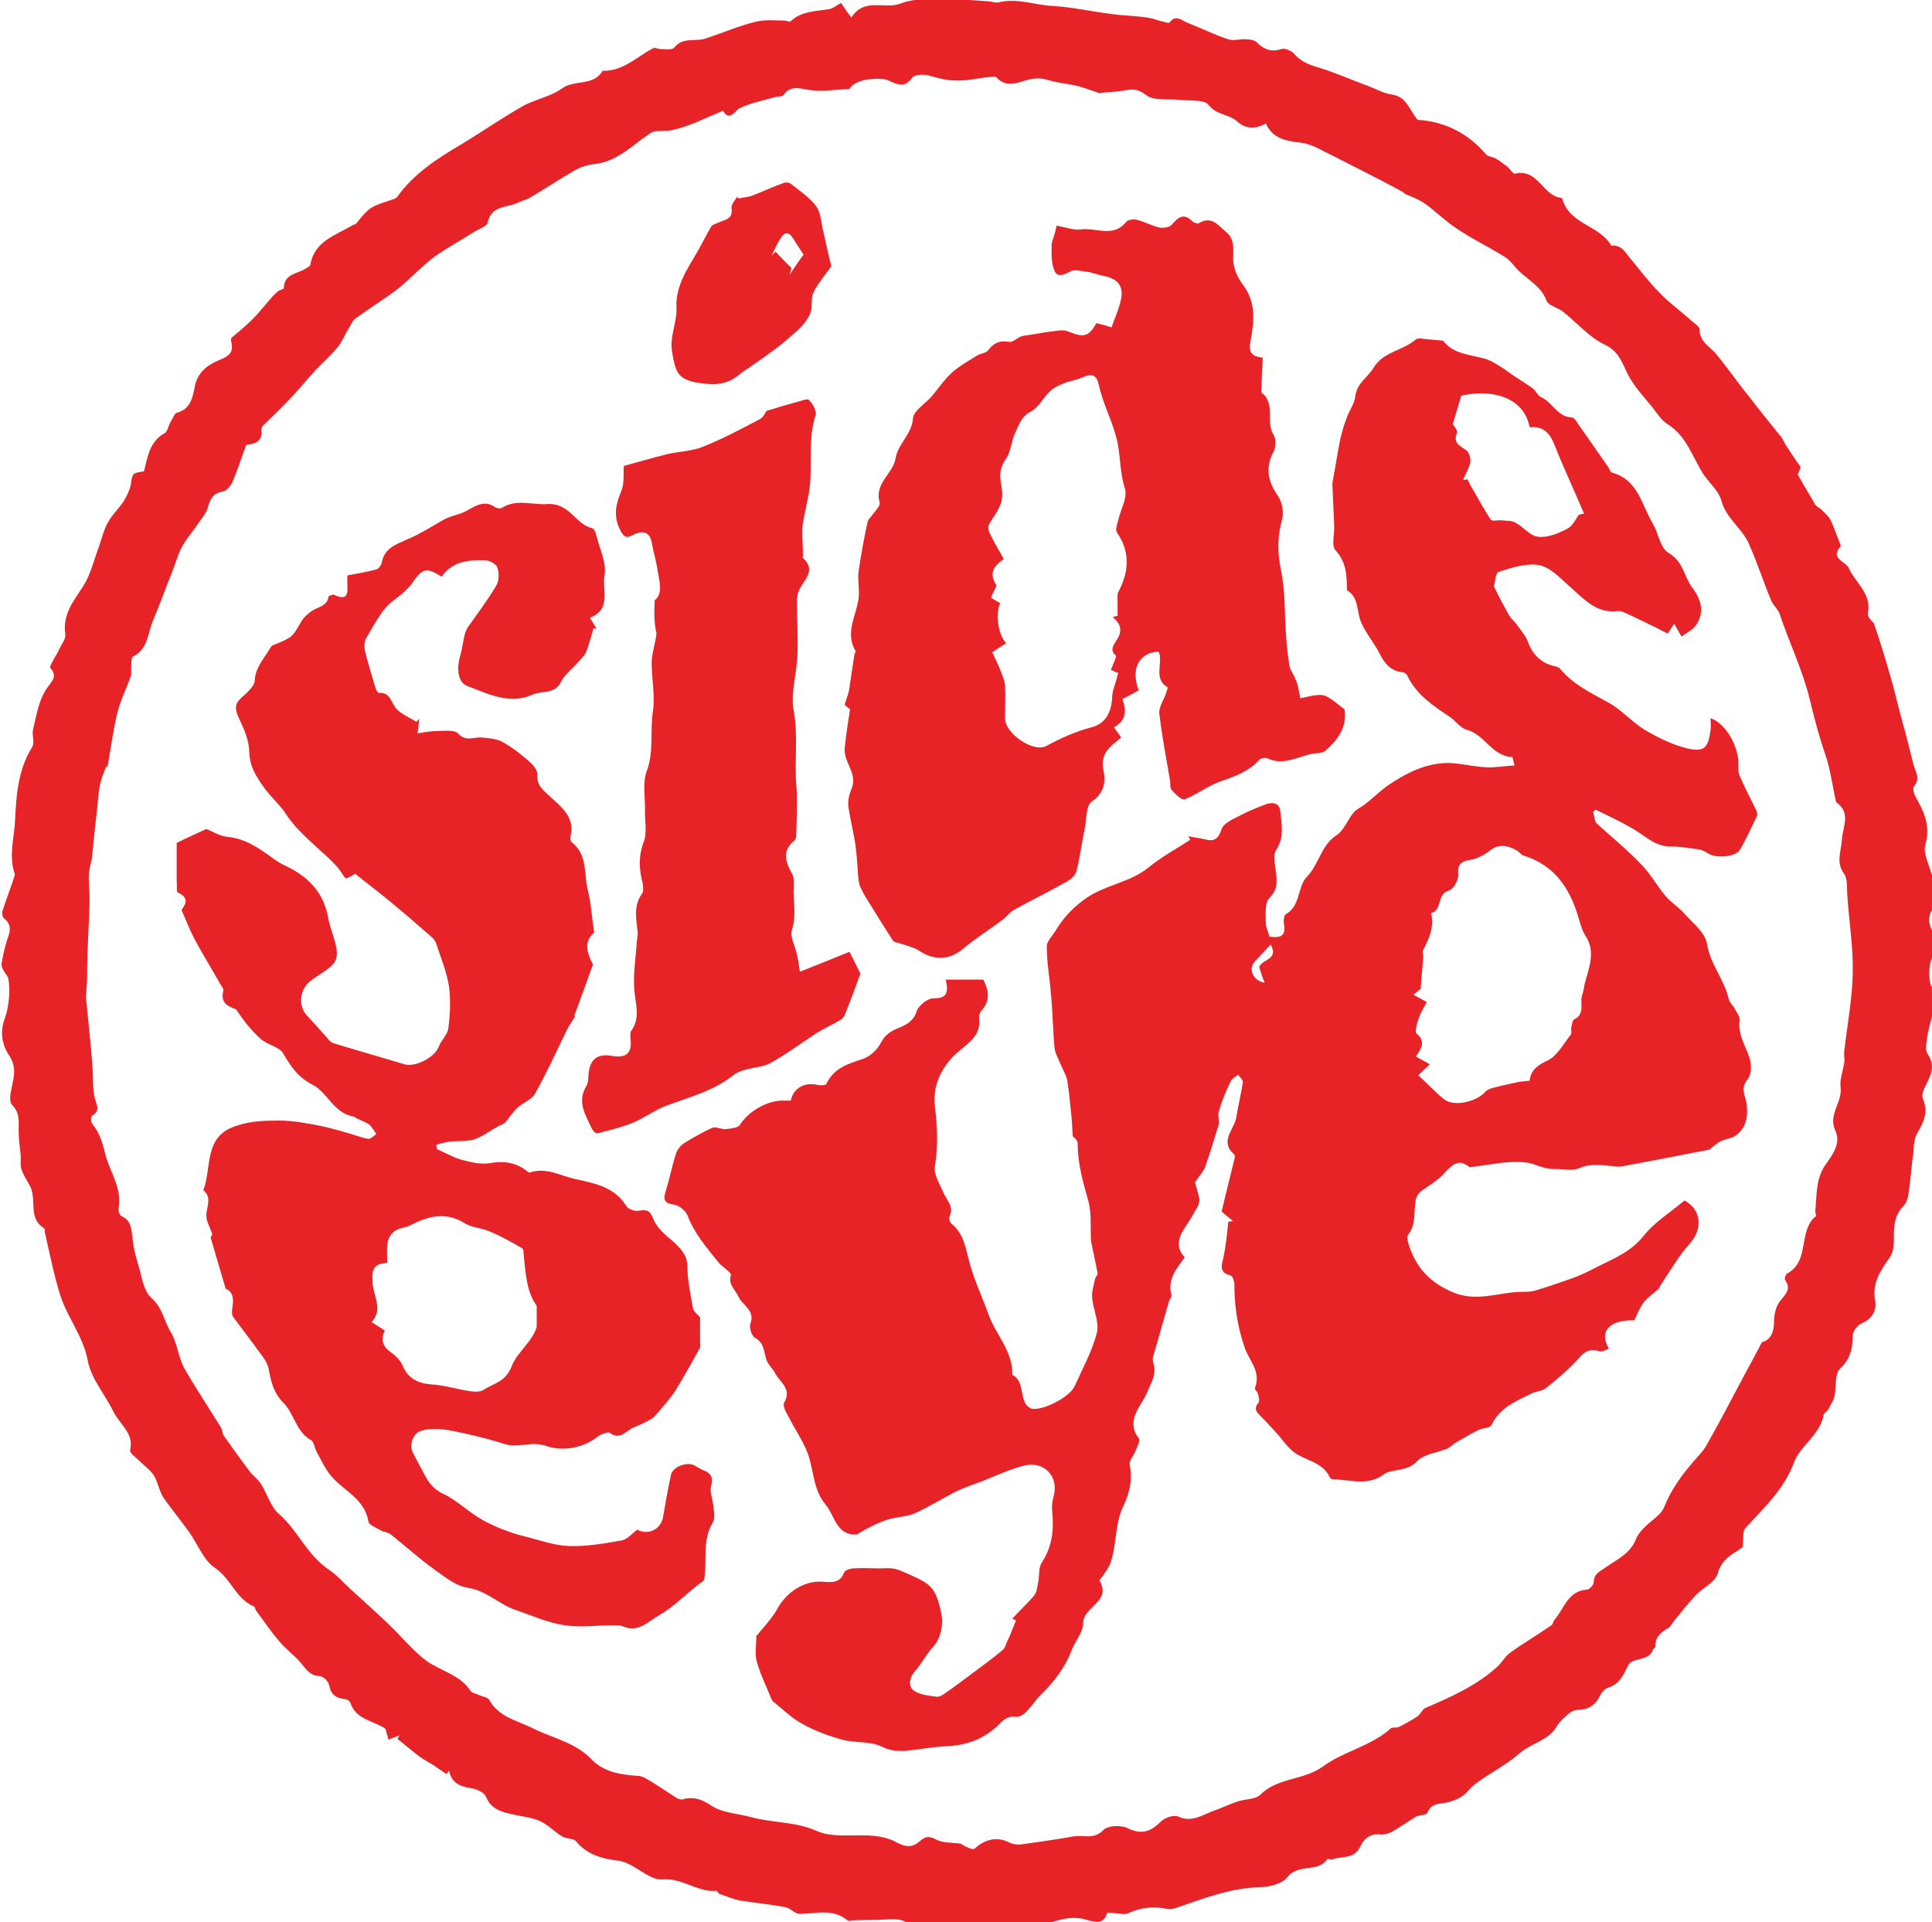 <?xml version="1.0" encoding="utf-8"?>
<!-- Generator: Adobe Illustrator 27.5.0, SVG Export Plug-In . SVG Version: 6.00 Build 0)  -->
<svg version="1.1" id="Layer_1" xmlns="http://www.w3.org/2000/svg" xmlns:xlink="http://www.w3.org/1999/xlink" x="0px" y="0px"
	 viewBox="0 0 319.3 317.7" style="enable-background:new 0 0 319.3 317.7;" xml:space="preserve">
<style type="text/css">
	.st0{fill:#E82328;}
</style>
<path class="st0" d="M183,316.1c-0.8,2.7-3,1-4.8,0.9c-0.9-0.1-1.8,0-2.7,0.2c-2.2,0.5-4.2,1.6-6.6,1c-0.9-0.2-1.9,0.5-2.9,0.4
	c-2.2-0.1-4.4-0.3-6.5-0.5c-0.7-0.1-1.3-0.5-1.9-0.4c-2.8,0.7-5.4,1.2-8.2-0.2c-1.3-0.6-3.1-0.2-4.7-0.2c-1.3,0-2.7,0-4,0.1
	c-0.2,0-0.5,0.1-0.6,0c-2.5-2.1-5.3-1.1-8-1.1c-0.7,0-1.5-1-2.3-1.1c-2.5-0.5-5-0.7-7.4-1.1c-1.2-0.2-2.3-0.7-3.5-1.1
	c-0.2-0.1-0.4-0.6-0.6-0.5c-3.1,0.2-5.6-2.2-8.9-1.9c-1.7,0.1-3.6-1.6-5.4-2.5c-0.6-0.3-1.2-0.5-1.8-0.6c-2.7-0.3-5.2-1-7-3.2
	c-0.4-0.5-1.6-0.4-2.3-0.8c-1.3-0.8-2.4-2-3.8-2.6c-1.4-0.6-3-0.7-4.6-1.1c-1.8-0.4-3.4-0.9-4.2-2.9c-0.3-0.7-1.7-1.3-2.6-1.4
	c-1.8-0.3-3.1-0.9-3.5-2.9c-0.1,0.2-0.3,0.4-0.4,0.6c-0.7-0.5-1.5-1-2.2-1.5c-0.8-0.5-1.6-0.9-2.4-1.5c-1.2-0.9-2.3-1.9-3.5-2.8
	c0.1-0.2,0.2-0.4,0.3-0.6c-0.5,0.2-1,0.4-1.8,0.7c-0.2-0.7-0.4-1.4-0.5-1.8c-2.1-1.4-4.9-1.5-5.8-4.3c-0.1-0.3-0.5-0.5-0.8-0.6
	c-1.4-0.1-2.4-0.6-2.7-2.3c-0.1-0.6-1-1.5-1.6-1.5c-1.6-0.1-2.2-1.1-3-2.1c-1.1-1.3-2.5-2.3-3.6-3.6c-1.4-1.6-2.5-3.3-3.8-5
	c-0.2-0.2-0.2-0.7-0.4-0.8c-3-1.2-3.8-4.6-6.5-6.4c-1.8-1.2-2.8-3.8-4.1-5.7c-1.4-2-3-3.9-4.4-5.9c-0.7-1.1-0.9-2.6-1.6-3.7
	c-0.6-0.9-1.6-1.6-2.4-2.4c-0.6-0.6-1.6-1.3-1.5-1.7c0.7-2.8-1.7-4.3-2.7-6.3c-1.4-2.9-3.8-5.6-4.3-8.6c-0.8-4-3.3-7-4.5-10.6
	c-1.1-3.5-1.8-7.1-2.6-10.6c0-0.2,0-0.5-0.1-0.6c-2.8-1.7-1.1-4.9-2.4-7.1c-0.5-0.9-1.1-1.8-1.4-2.8c-0.2-0.7,0-1.6-0.1-2.4
	c-0.1-1.1-0.3-2.1-0.3-3.2c-0.1-1.7,0.4-3.4-1.1-4.9c-0.5-0.5-0.3-1.8-0.1-2.7c0.4-1.9,0.9-3.5-0.4-5.5c-1.1-1.6-1.6-3.8-0.7-6.1
	c0.7-2,0.9-4.4,0.6-6.5c-0.1-0.7-1.4-1.6-1.1-2.8c0.2-1,0.4-2.1,0.7-3.1c0.4-1.4,1.3-2.8-0.3-4.1c-0.3-0.2-0.4-0.8-0.3-1.2
	c0.6-1.9,1.3-3.7,1.9-5.5c0.1-0.3,0.2-0.6,0.1-0.8c-1-3,0-6,0.1-8.9c0.2-4.1,0.5-8.2,2.8-11.9c0.5-0.8-0.1-2.1,0.2-3.1
	c0.6-2.4,0.9-4.9,2.5-7c0.5-0.7,1.6-1.7,0.3-3c-0.2-0.2,0.8-1.8,1.3-2.7c0.4-1,1.3-2,1.2-2.9c-0.5-3.3,1.4-5.5,3-8
	c1.2-1.9,1.7-4.2,2.5-6.3c0.5-1.4,0.8-2.8,1.5-4.1c0.7-1.3,1.8-2.3,2.6-3.5c0.5-0.8,1-1.8,1.2-2.7c0.3-2,0.2-2,2.2-2.3
	c0.6-2.4,0.9-4.9,3.4-6.3c0.5-0.3,0.6-1.1,0.9-1.7c0.4-0.6,0.7-1.6,1.2-1.7c2.5-0.7,2.6-3.1,3-4.8c0.6-2,2-3,3.5-3.7
	c1.6-0.7,3-1.1,2.4-3.3c-0.1-0.2,0-0.5,0.1-0.6c1.2-1,2.4-2,3.5-3.1c1-1,1.9-2.2,2.9-3.3c0.4-0.5,0.8-0.9,1.3-1.3
	c0.3-0.2,0.9-0.3,0.9-0.5c0.1-2.4,2.2-2.3,3.6-3.2c0.3-0.2,0.8-0.4,0.8-0.7c0.7-3.9,4.2-4.8,7-6.5c0.2-0.1,0.5-0.1,0.6-0.3
	c2.2-2.7,2.2-2.7,6.2-4c0.2-0.1,0.4-0.2,0.5-0.3c2.7-3.8,6.5-6.3,10.4-8.6c3.5-2.1,6.8-4.4,10.3-6.4c2.1-1.2,4.7-1.6,6.6-3
	c2.1-1.5,5.2-0.3,6.7-2.9c3.4,0.1,5.6-2.3,8.3-3.7c0.3-0.2,0.8,0.1,1.2,0.1c0.8,0,2,0.2,2.3-0.2c1.4-1.8,3.4-1,5.1-1.5
	c2.8-0.9,5.5-2.1,8.4-2.8c1.5-0.4,3.2-0.2,4.8-0.2c0.3,0,0.8,0.3,1,0.1c1.8-1.7,4.1-1.6,6.4-2c0.6-0.1,1.1-0.6,1.9-1
	c0.5,0.7,1,1.5,1.7,2.4c2.2-3.4,5.5-1.3,8.1-2.3c1.8-0.7,3.9-0.8,5.8-0.8c2.8,0,5.7,0.2,8.5,0.4c0.6,0,1.3,0.3,1.9,0.2
	c3.2-0.8,6.1,0.5,9.2,0.6c3.1,0.2,6.2,0.9,9.4,1.3c2,0.3,4,0.3,6,0.6c0.8,0.1,1.5,0.4,2.3,0.6c0.5,0.1,1.3,0.4,1.4,0.2
	c1-1.3,1.9-0.4,2.8,0c2.3,0.9,4.5,2,6.9,2.8c0.9,0.3,2-0.1,3,0c0.5,0,1.2,0.1,1.6,0.4c1.2,1.2,2.4,1.8,4.2,1.2
	c0.5-0.2,1.6,0.3,2,0.7c1.1,1.3,2.3,1.8,3.9,2.3c2.8,0.8,5.6,2.1,8.4,3.1c1.3,0.5,2.5,1.2,3.8,1.4c2.6,0.3,3,2.6,4.4,4.2
	c4.5,0.3,8.3,2.2,11.3,5.7c0.3,0.4,1.1,0.4,1.6,0.7c0.7,0.4,1.3,0.9,2,1.4c0.4,0.4,0.9,1.2,1.2,1.1c3.8-0.9,4.6,3.7,7.6,4
	c0.1,0,0.2,0.1,0.2,0.1c1.1,4.3,6.2,4.4,8.1,7.8c1.8-0.2,2.4,1.3,3.3,2.3c1.5,1.8,2.9,3.7,4.6,5.4c1.5,1.6,3.3,2.9,5,4.4
	c0.6,0.6,1.7,1.2,1.7,1.8c0,2.1,1.8,2.8,2.8,4.1c1.9,2.3,3.6,4.8,5.5,7.1c1.6,2.1,3.3,4.2,5,6.3c0.4,0.4,0.6,1,0.9,1.5
	c0.8,1.2,1.5,2.3,2.5,3.7c-0.1,0.2-0.3,0.9-0.5,1.2c1,1.8,2,3.4,2.9,5c0.2,0.3,0.6,0.5,0.9,0.7c0.5,0.5,1.1,1,1.5,1.6
	c0.6,1.1,1,2.4,1.5,3.6c0.1,0.3,0.4,0.9,0.3,1c-1.8,2,0.7,2.4,1.3,3.5c1.1,2.5,3.9,4.3,3.2,7.6c-0.1,0.6,0.8,1.4,1,1.6
	c1,3,1.8,5.5,2.5,8c0.8,2.6,1.4,5.3,2.1,7.9c0.7,2.4,1.3,4.9,1.9,7.3c0.3,1.3,1.3,2.4,0.1,3.8c-0.2,0.3,0,1.2,0.3,1.7
	c1.4,2.5,2.5,4.8,1.6,7.9c-0.4,1.4,0.6,3.2,1,4.8c0.1,0.3,0.7,0.7,0.6,0.8c-1.1,1.7,0.1,4.1-0.5,5.2c-1.4,2.4,0.8,3.7,0.6,5.6
	c-0.1,0.6,0.1,1.4-0.3,1.8c-1,1.3-0.9,4.7-0.3,5.3c0,1.5,0,2.4,0,3.4c0,0.2,0.2,0.4,0.2,0.6c-0.3,1.5-0.8,2.9-1,4.4
	c-0.1,0.9-0.4,2,0.1,2.7c1.4,2.1,0.4,3.7-0.5,5.5c-0.3,0.6-0.5,1.4-0.3,1.9c0.9,2.1,0.2,3.8-0.9,5.6c-0.6,1-0.6,2.3-0.7,3.5
	c-0.3,2-0.4,4-0.7,6c-0.1,0.9-0.3,2-0.9,2.6c-1.7,1.7-1.6,3.8-1.6,5.9c0,0.9-0.2,2-0.8,2.8c-1.5,2.1-2.8,4.1-2.3,6.9
	c0.3,1.6-0.4,3-2.2,3.8c-0.7,0.3-1.5,1.3-1.5,2c0,2.2-0.4,3.9-2.1,5.5c-0.9,0.9-0.6,3-0.9,4.5c-0.2,0.8-0.7,1.6-1.1,2.3
	c-0.2,0.3-0.6,0.5-0.7,0.8c-0.6,3.4-3.9,5.1-4.9,7.9c-1.7,4.5-4.9,7.4-8,10.8c-0.6,0.6-0.3,2-0.5,3.2c-1.5,1.1-3.4,1.8-4.1,4.3
	c-0.4,1.5-2.5,2.4-3.7,3.7c-1.3,1.4-2.5,2.9-3.7,4.4c-0.2,0.3-0.4,0.7-0.7,0.9c-1.2,0.7-2.3,1.5-2.2,3.1c0,0.2-0.3,0.3-0.4,0.5
	c-0.7,2.1-3.4,1.2-4.1,2.6c-0.8,1.6-1.4,3.1-3.3,3.7c-0.6,0.2-1.1,0.8-1.4,1.4c-0.8,1.6-2,2.3-3.8,2.3c-0.7,0-1.5,0.7-2.1,1.3
	c-0.5,0.4-0.9,0.9-1.2,1.4c-1.4,2.4-4.3,2.8-6.2,4.5c-2.2,1.9-4.8,3.2-7.1,4.9c-0.9,0.6-1.5,1.6-2.4,2.2c-0.6,0.4-1.4,0.7-2.1,0.9
	c-1.3,0.4-2.9,0-3.6,1.8c-0.1,0.4-1.2,0.3-1.8,0.6c-1.4,0.8-2.6,1.7-4,2.5c-0.5,0.3-1.3,0.5-1.8,0.5c-1.8-0.3-2.9,0.7-3.5,2
	c-1,2.1-3,1.5-4.6,2.1c-0.2,0.1-0.8-0.2-0.8-0.1c-1.6,2.4-4.8,0.7-6.6,3c-0.9,1.2-3.2,1.7-4.9,1.7c-4.8,0.2-9.1,1.9-13.5,3.4
	c-0.4,0.1-0.9,0.3-1.3,0.2c-2.4-0.5-4.6-0.3-6.9,0.8C185.3,316.4,184.3,316.1,183,316.1z M119.5,18.3c-1.7,0.7-3,1.3-4.4,1.9
	c-1.3,0.5-2.6,1-4,1.3c-1.2,0.3-2.7-0.1-3.6,0.5c-2.9,1.9-5.3,4.6-9.1,5.1c-1.2,0.1-2.5,0.5-3.5,1.1c-2.4,1.4-4.8,3-7.2,4.4
	c-0.6,0.4-1.3,0.5-1.9,0.8c-1.8,1-4.6,0.4-5.2,3.4c-0.1,0.6-1.4,1-2.2,1.5c-2.2,1.4-4.6,2.7-6.7,4.2c-2.1,1.6-3.9,3.6-5.9,5.2
	c-2.2,1.7-4.7,3.2-7,4.9c-0.6,0.4-0.9,1.3-1.3,1.9c-0.6,1-1,2-1.7,2.9c-1.1,1.3-2.3,2.4-3.5,3.6c-1.3,1.4-2.5,2.9-3.8,4.3
	c-1.6,1.7-3.3,3.4-5,5c-0.1,0.1-0.3,0.4-0.3,0.6c0.3,2.1-1.1,2.5-2.5,2.6c-0.8,2.2-1.5,4.3-2.3,6.2c-0.3,0.6-0.9,1.4-1.5,1.5
	c-1.6,0.3-2.1,1.1-2.5,2.5c-0.2,0.9-0.9,1.8-1.5,2.6c-0.9,1.4-2.1,2.7-2.9,4.2c-0.7,1.4-1.1,3-1.7,4.4c-1,2.5-1.9,5-2.9,7.4
	c-1,2.1-0.8,4.9-3.4,6.2c-0.3,0.1-0.3,1-0.3,1.5c-0.1,0.6,0.1,1.2-0.1,1.8c-0.7,2-1.7,3.9-2.2,6c-0.7,2.9-1.1,5.9-1.6,8.8
	c0,0.1-0.3,0.1-0.3,0.2c-0.4,1-0.8,2-1,3c-0.2,1.1-0.3,2.3-0.4,3.4c-0.3,2.7-0.6,5.3-0.9,8.6c-0.1,0.5-0.4,1.5-0.5,2.6
	c-0.1,1.3,0.1,2.6,0.1,3.8c0,2-0.1,4-0.2,5.9c-0.1,2.4-0.2,4.7-0.2,7.1c0,1.1-0.1,2.2-0.2,3.6c0.1,0.8,0.2,1.9,0.3,3
	c0.3,2.9,0.6,5.8,0.8,8.7c0.1,1.6,0,3.2,0.3,4.7c0.2,1.2,1.2,2.3-0.4,3.2c-0.2,0.1-0.2,1.1,0.1,1.4c1.3,1.6,1.7,3.4,2.2,5.3
	c0.8,2.8,2.7,5.4,2.1,8.6c-0.1,0.4,0.2,1.2,0.5,1.3c1.6,0.7,1.6,2.1,1.8,3.5c0.1,1.4,0.4,2.7,0.8,4c0.7,2.1,0.9,4.8,2.4,6.1
	c1.8,1.6,2,3.7,3.1,5.5c1.1,1.8,1.2,4,2.2,5.9c1.9,3.4,4.1,6.6,6.1,9.9c0.3,0.4,0.2,1,0.5,1.4c1.4,2,2.8,3.9,4.2,5.8
	c0.6,0.8,1.4,1.3,1.9,2.1c1.1,1.7,1.6,3.8,3,5c3.1,2.7,4.6,6.7,8.1,9.1c1.4,0.9,2.5,2.2,3.7,3.3c2.1,1.9,4.2,3.8,6.3,5.8
	c2.1,2,4,4.4,6.3,6.1c2.4,1.7,5.6,2.3,7.3,5c0.2,0.3,0.9,0.4,1.3,0.6c0.6,0.3,1.6,0.4,1.8,0.9c1.5,2.7,4.4,3.3,6.9,4.5
	c3.3,1.7,7.2,2.4,9.9,5.2c2.1,2.2,4.9,2.6,7.8,2.8c0.5,0,1,0.3,1.4,0.5c1.7,1,3.3,2.1,5,3.2c0.2,0.1,0.6,0.2,0.8,0.2
	c1.7-0.5,3-0.2,4.7,0.9c1.8,1.3,4.5,1.4,6.7,2c3.6,1,7.3,0.7,10.9,2.3c2.7,1.2,6.2,0.5,9.3,0.8c1.4,0.1,2.9,0.5,4.1,1.2
	c1.4,0.7,2.5,0.7,3.6-0.3c0.8-0.7,1.4-1,2.7-0.3c1.1,0.6,2.7,0.5,4.1,0.7c0.7,0.5,2,1.1,2.3,0.8c1.7-1.6,3.8-2,5.7-1
	c0.6,0.3,1.4,0.4,2.1,0.3c2.8-0.4,5.7-0.8,8.5-1.3c1.7-0.3,3.4,0.6,5-1.1c0.7-0.7,2.8-0.8,3.9-0.3c2.4,1.2,3.9,0.6,5.6-1.1
	c0.6-0.6,2.1-1.1,2.8-0.8c2.1,1,3.8-0.1,5.5-0.8c1.5-0.5,2.9-1.2,4.4-1.7c1.2-0.4,2.9-0.3,3.7-1.1c2.9-2.9,7.1-2.3,10.4-4.7
	c3.4-2.5,7.9-3.3,11.2-6.3c0.3-0.2,0.9,0,1.3-0.2c1-0.5,2.1-1.1,3-1.7c0.5-0.3,0.8-1.1,1.3-1.4c4.2-1.8,8.5-3.7,11.9-6.8
	c0.8-0.7,1.3-1.7,2.1-2.3c2.2-1.6,4.6-3,6.9-4.6c0.3-0.2,0.3-0.7,0.5-0.9c1.6-1.8,2.2-4.8,5.4-5c0.4,0,1.1-0.8,1.1-1.2
	c0-1.5,1.1-1.8,2-2.5c1.9-1.3,4.1-2.3,5-4.7c0.3-0.7,0.8-1.3,1.3-1.8c1.1-1.2,2.9-2.1,3.4-3.6c1.2-2.9,2.9-5.2,4.9-7.5
	c0.7-0.8,1.5-1.6,2-2.5c2.1-3.7,4.1-7.5,6.1-11.3c1-1.8,2-3.7,3.1-5.8c1.4-0.3,2-1.6,2-3.5c0-1.1,0.3-2.4,1-3.3
	c0.9-1.1,1.9-2,0.8-3.5c-0.1-0.2,0.1-0.8,0.3-1c3.9-2,1.8-7.1,4.8-9.5c0.1-0.1-0.1-0.6-0.1-0.8c0.3-2.7,0-5.5,1.9-8
	c1-1.4,2.4-3.3,1.4-5.4c-1.2-2.6,1.2-4.6,0.9-7.1c-0.2-1.3,0.4-2.7,0.6-4.1c0.1-0.6-0.1-1.3,0-1.9c0.5-4.3,1.3-8.5,1.4-12.8
	c0.1-4.3-0.6-8.6-0.9-12.9c-0.1-1.3,0.1-2.8-0.6-3.7c-1.3-1.8-0.4-3.7-0.3-5.4c0.1-2.3,1.6-4.5-0.9-6.3c-0.1-0.1-0.1-0.2-0.1-0.3
	c-0.6-2.6-0.9-5.3-1.8-7.8c-1-2.9-1.8-6-2.5-8.9c-1.2-4.9-3.4-9.4-5-14.2c-0.3-0.8-1.1-1.4-1.4-2.2c-1.3-3.1-2.3-6.3-3.7-9.4
	c-1.1-2.5-3.7-4.1-4.5-7c-0.4-1.6-1.9-2.9-2.9-4.3c-1.9-2.9-2.8-6.4-6-8.4c-1.1-0.7-1.8-1.9-2.6-2.9c-1.4-1.7-3-3.4-4-5.4
	c-1-2-1.5-3.8-3.9-4.9c-2.5-1.2-4.5-3.6-6.8-5.4c-0.9-0.7-2.4-1-2.7-1.8c-1-2.7-3.7-3.7-5.3-5.7c-0.5-0.6-1-1.2-1.7-1.6
	c-3.2-2-6.8-3.6-9.7-6c-3.1-2.5-3.2-3-6.6-4.3c-0.2-0.1-0.4-0.3-0.5-0.4c-2.2-1.2-4.5-2.4-6.7-3.5c-1.6-0.8-3.1-1.6-4.7-2.4
	c-1.8-0.8-3.5-2-5.3-2.2c-2.6-0.3-4.8-0.7-5.9-3.2c-1.7,1-3.4,0.9-4.7-0.3c-1.4-1.3-3.4-1-4.8-2.8c-0.7-0.9-3.2-0.6-4.9-0.8
	c-1.8-0.2-4.2,0.2-5.4-0.8c-1.4-1.1-2.4-1-3.8-0.7c-1.3,0.2-2.6,0.2-3.9,0.4c-1.2-0.4-2.4-0.9-3.7-1.2c-1.6-0.4-3.3-0.5-4.9-1
	c-1-0.3-1.8-0.3-2.9-0.1c-1.7,0.4-3.8,1.6-5.5-0.3c-0.2-0.2-0.6-0.1-1-0.1c-2,0.2-3.9,0.7-5.9,0.6c-1.5,0-3.1-0.5-4.6-0.9
	c-0.8-0.1-2.1-0.1-2.5,0.5c-1.5,2.2-3.3,0.4-4.5,0.2c-2.1-0.3-5.1,0.2-5.8,1.6c-1.6,0.1-2.9,0.2-4.2,0.3c-0.9,0-1.8,0-2.8-0.2
	c-1.4-0.2-2.8-0.7-3.9,0.9c-0.2,0.3-0.8,0.2-1.2,0.3c-2.1,0.6-4.3,1-6.3,2C121,19.2,120.2,19.6,119.5,18.3z"/>
<path class="st0" d="M125,270.4c1.1-1.4,2.5-2.8,3.4-4.4c1.5-2.8,4.4-4.8,7.5-4.6c1.5,0.1,2.9,0.3,3.6-1.5c0.1-0.4,1.1-0.7,1.6-0.7
	c1.4-0.1,2.8,0,4.2,0c1.2,0,2.2-0.2,3.6,0.4c4.8,2.1,5.7,2.3,6.7,7.2c0.3,1.6,0,3.9-1.5,5.5c-1.1,1.2-1.8,2.7-2.9,3.9
	c-0.9,1-1.1,2.4-0.3,3.1c1,0.8,2.5,0.9,3.8,1.1c0.4,0.1,1-0.2,1.4-0.5c1.9-1.3,3.7-2.7,5.6-4.1c1.3-1,2.7-2,4-3.1
	c0.3-0.2,0.5-0.7,0.6-1.1c0.6-1.2,1.1-2.5,1.6-3.8c-0.2-0.1-0.4-0.2-0.6-0.3c1.2-1.3,2.5-2.5,3.6-3.8c0.5-0.6,0.5-1.5,0.7-2.3
	c0.2-1.1,0-2.3,0.6-3.2c1.7-2.6,2-5.4,1.7-8.4c-0.1-0.8,0-1.6,0.2-2.4c1-3.3-1.5-6-4.8-5.2c-2.4,0.6-4.7,1.7-7,2.6
	c-1.4,0.5-2.8,1-4.1,1.6c-2.4,1.2-4.6,2.6-7,3.7c-1.4,0.6-3.2,0.6-4.7,1.1c-1.7,0.6-3.3,1.4-4.9,2.4c-3.4,0.2-3.6-3.1-5.2-5
	c-2-2.4-1.9-5.6-2.9-8.4c-0.8-2.1-2.2-4.1-3.2-6.1c-0.4-0.7-1-1.8-0.7-2.3c1.3-2.2-0.6-3.3-1.4-4.7c-0.4-0.8-1.2-1.5-1.5-2.3
	c-0.5-1.3-0.3-2.8-1.9-3.7c-0.6-0.3-1-1.7-0.8-2.3c0.9-2.3-1.4-3.1-2-4.6c-0.5-1.1-1.7-1.9-1.2-3.5c0.1-0.4-1.4-1.3-2-2
	c-2-2.5-4.1-4.9-5.2-7.9c-0.3-0.7-1.4-1.6-2.1-1.7c-1.9-0.2-1.9-1-1.4-2.5c0.6-2,1-4,1.6-5.9c0.2-0.7,0.8-1.4,1.4-1.8
	c1.5-0.9,3-1.8,4.6-2.5c0.6-0.3,1.5,0.3,2.3,0.2c0.8-0.1,2-0.2,2.3-0.7c1.3-2.2,4.7-4.2,7.4-4c0.3,0,0.7,0,1,0
	c0.4-2.1,2.3-3.1,4.4-2.6c0.5,0.1,1.4,0.1,1.5-0.2c1.2-2.6,3.6-3.3,6-4.1c1.2-0.4,2.4-1.5,3-2.7c0.7-1.3,1.6-1.9,2.9-2.4
	c1.2-0.5,2.5-1.1,3-2.8c0.3-0.9,1.8-2.1,2.7-2.1c2,0,2.7-0.6,2.1-3.1c2.3,0,4.3,0,6.2,0c1.1,2.1,1,3.6-0.2,5
	c-0.3,0.3-0.5,0.8-0.5,1.2c0.4,2.9-1.4,4-3.4,5.7c-2.5,2.1-4.3,5.3-3.9,8.9c0.4,3.4,0.6,6.7,0,10.1c-0.2,1.4,0.9,3,1.5,4.5
	c0.6,1.2,1.7,2.2,0.9,3.8c-0.1,0.3,0.1,0.9,0.3,1.1c2.2,1.7,2.4,4.3,3.1,6.7c0.8,2.9,2.1,5.6,3.1,8.4c1.2,3.3,4,6,3.9,9.9
	c1.9,1,1.3,3.3,2.2,4.8c0.2,0.3,0.6,0.7,1,0.8c1.8,0.4,6.3-1.9,7.1-3.7c1.3-2.9,2.9-5.8,3.7-8.9c0.4-1.8-0.7-3.9-0.8-5.8
	c-0.1-1,0.3-2.1,0.5-3.1c0.1-0.3,0.5-0.7,0.4-0.9c-0.4-2-0.8-4-1.1-5.3c-0.1-2.6,0.1-4.6-0.4-6.5c-0.9-3.2-1.8-6.3-1.8-9.7
	c0-0.5-0.7-1-0.8-1.1c-0.1-1.2-0.1-2.2-0.2-3.1c-0.2-2-0.4-4.1-0.7-6.1c-0.2-1-0.8-1.9-1.2-2.9c-0.3-0.8-0.8-1.6-0.9-2.4
	c-0.3-3-0.3-5.9-0.6-8.9c-0.2-2.7-0.7-5.3-0.7-8c0-0.8,0.9-1.7,1.4-2.5c1.2-2,2.6-3.6,4.6-5.1c3.4-2.6,7.6-2.8,10.9-5.5
	c2.1-1.7,4.5-3,6.8-4.5c-0.1-0.2-0.2-0.4-0.3-0.6c0.9,0.2,1.8,0.3,2.7,0.5c1.5,0.4,2.2,0.1,2.8-1.7c0.4-1.1,2.3-1.8,3.6-2.5
	c1.1-0.6,2.3-1,3.5-1.5c1.2-0.5,2.5-0.4,2.6,1.1c0.2,2.1,0.7,4.3-0.7,6.4c-0.6,0.9-0.1,2.6,0,3.9c0.2,1.5,0.2,2.7-1.1,4
	c-0.8,0.8-0.6,2.7-0.6,4.1c0,0.7,0.4,1.5,0.6,2.3c1.6,0.2,2.8,0.1,2.4-2.1c-0.1-0.5,0-1.4,0.3-1.6c2.5-1.4,1.9-4.6,3.5-6.2
	c2-2.1,2.3-5.1,4.8-6.8c1.3-0.8,1.9-2.6,2.9-3.8c0.5-0.6,1.3-0.9,1.9-1.4c1.2-0.9,2.3-2,3.5-2.9c3.2-2.2,6.6-4,10.6-3.9
	c1.9,0.1,3.9,0.6,5.8,0.7c1.5,0.1,3-0.2,4.8-0.3c-0.2-0.8-0.3-1.4-0.4-1.4c-3.3-0.1-4.5-3.7-7.5-4.5c-1.1-0.3-1.8-1.5-2.9-2.2
	c-2.7-1.8-5.4-3.6-6.9-6.7c-0.1-0.3-0.5-0.6-0.8-0.6c-2-0.2-3-1.5-3.8-3.1c-0.9-1.8-2.4-3.5-3.1-5.3c-0.7-1.7-0.3-3.9-2.2-5.1
	c-0.1,0-0.1-0.1-0.1-0.2c0-2.4-0.1-4.5-1.9-6.5c-0.7-0.8-0.1-2.7-0.2-4.1c-0.1-2.2-0.2-4.5-0.3-6.9c0.4-2.2,0.8-4.7,1.3-7.3
	c0.3-1.2,0.6-2.4,1.1-3.6c0.4-1.2,1.3-2.3,1.4-3.6c0.3-2.1,2.1-3.1,3-4.6c1.6-2.7,4.8-2.8,7-4.7c0.3-0.2,0.8-0.2,1.2-0.1
	c1,0.1,2.1,0.2,3.3,0.3c1.6,2.2,4.4,2.3,7,3c0.9,0.3,1.7,0.8,2.5,1.3c0.5,0.3,0.9,0.6,1.3,0.9c1.3,0.9,2.6,1.7,3.9,2.6
	c0.6,0.4,0.9,1.2,1.4,1.5c2,0.8,2.7,3.3,5.2,3.4c0.3,0,0.7,0.5,0.9,0.9c1.7,2.4,3.4,4.9,5.1,7.3c0.2,0.3,0.3,0.8,0.6,0.9
	c4.4,1.2,4.9,5.4,6.8,8.5c0.9,1.6,1.2,4,2.6,4.8c2.4,1.4,2.5,3.8,3.8,5.6c1.6,2.1,2.1,4.1,0.8,6.2c-0.6,0.9-1.7,1.4-2.5,2
	c-0.4-0.7-0.8-1.4-1.2-2.1c-0.3,0.4-0.6,0.9-1.1,1.6c-1.9-1-4-2-6.1-3c-0.7-0.3-1.5-0.8-2.2-0.7c-3.5,0.4-5.5-2-7.8-4
	c-1.6-1.4-3.2-3.2-5.1-3.6c-2.1-0.4-4.5,0.4-6.7,1.1c-0.6,0.2-0.6,1.9-0.8,2.4c0.9,1.9,1.7,3.3,2.5,4.8c0.3,0.5,0.8,0.9,1.2,1.4
	c0.7,1,1.5,1.9,1.9,2.9c0.7,2.1,2.3,3.7,4.5,4.1c0.3,0.1,0.7,0.2,0.9,0.5c2.1,2.5,5,3.9,7.9,5.5c2.2,1.2,3.9,3.2,6,4.5
	c2.2,1.3,4.6,2.5,7.1,3.1c2.8,0.6,3.4-0.1,3.8-3c0.1-0.6,0-1.3,0-2c2.5,0.8,4.8,4.8,4.6,7.9c0,0.5,0,1.1,0.2,1.6
	c0.8,1.8,1.7,3.6,2.6,5.4c0.2,0.4,0.4,0.9,0.3,1.2c-0.9,1.9-1.8,3.8-2.8,5.6c-0.7,1.2-3.8,1.5-5.2,0.7c-0.5-0.3-1-0.6-1.5-0.7
	c-1.5-0.2-3.1-0.5-4.6-0.5c-2.8,0.1-4.5-1.9-6.7-3.1c-1.9-1.1-3.9-2-5.9-3c-0.1,0.1-0.3,0.3-0.4,0.4c0.2,0.6,0.2,1.5,0.6,1.9
	c2.4,2.2,5,4.3,7.2,6.6c1.6,1.6,2.7,3.6,4.1,5.3c0.9,1.1,2.2,1.9,3.1,2.9c1.4,1.6,3.5,3.2,3.8,5c0.5,3.4,2.9,6,3.6,9.2
	c0.1,0.6,0.7,1,1,1.6c0.3,0.6,0.9,1.3,0.8,1.9c-0.3,2.3,0.9,4.1,1.6,6.1c0.4,1.1,0.4,2.9-0.3,3.7c-1.3,1.6-0.2,2.9-0.1,4.3
	c0.2,2.1-0.2,3.8-1.9,5c-0.7,0.5-1.6,0.5-2.4,0.9c-0.6,0.3-1.2,0.8-1.9,1.4c-4.7,0.9-9.7,1.9-14.7,2.8c-2.2,0-4.4-0.8-6.9,0.3
	c-1.2,0.5-2.8,0-4.2,0.1c-1.7,0-3.2-1-4.7-1.1c-2.8-0.3-5.7,0.4-9.1,0.8c-1.6-1.2-2.4-1-4.3,1.1c-1.1,1.2-2.6,2-3.9,3
	c-0.3,0.3-0.6,0.8-0.7,1.2c-0.4,2,0.1,4.1-1.3,5.9c-0.3,0.4,0.1,1.6,0.4,2.4c1.3,3.4,3.5,5.6,7.1,7.1c3.9,1.6,7.4,0,11.1-0.1
	c0.9,0,1.9,0,2.7-0.3c2-0.6,4-1.3,6-2c1.3-0.5,2.6-1.1,3.9-1.8c2.8-1.4,5.6-2.5,7.7-5.1c1.8-2.3,4.4-3.9,6.8-5.9
	c2.8,1.5,3.1,4.7,0.8,7.2c-1.8,2-3.2,4.5-4.7,6.7c-0.2,0.3-0.3,0.7-0.6,0.9c-0.8,0.7-1.7,1.3-2.3,2.1c-0.6,0.8-1,1.9-1.5,2.9
	c-3.8-0.1-6,1.6-4.2,4.7c-0.6,0.2-1.2,0.6-1.6,0.4c-1.4-0.4-2.3-0.1-3.3,1.1c-1.6,1.8-3.6,3.5-5.5,5c-0.6,0.5-1.6,0.5-2.4,0.9
	c-2.6,1.3-5.2,2.3-6.6,5.2c-0.2,0.5-1.4,0.5-2.1,0.8c-1.2,0.6-2.4,1.3-3.6,2c-0.6,0.3-1,0.8-1.6,1.1c-1.7,0.7-3.9,0.9-5,2.1
	c-1.7,1.8-4.1,1.2-5.4,2.1c-2.8,2.1-5.6,0.9-8.3,0.9c-0.3,0-0.7-0.2-0.7-0.3c-1.2-2.7-4.3-2.8-6.2-4.4c-0.8-0.7-1.5-1.6-2.2-2.5
	c-0.9-1-1.9-2.1-2.9-3.1c-0.6-0.7-1.5-1.2-0.5-2.4c0.2-0.3,0-1-0.1-1.5c-0.1-0.3-0.6-0.7-0.5-0.9c1.1-2.7-1-4.6-1.7-6.7
	c-1.2-3.5-1.7-6.9-1.7-10.5c0-0.5-0.3-1.3-0.6-1.4c-2-0.5-1.5-1.7-1.2-3c0.4-1.9,0.6-3.9,0.8-5.9c0.3,0,0.5-0.1,0.8-0.1
	c-0.6-0.5-1.3-1-1.9-1.6c0.7-2.9,1.4-5.8,2.1-8.6c0.1-0.3,0.1-0.7,0-0.8c-2.5-2.1-0.1-4.1,0.3-6c0.3-2,0.8-3.9,1.1-5.9
	c0.1-0.4-0.5-0.9-0.8-1.3c-0.4,0.4-1,0.6-1.2,1.1c-0.8,1.6-1.5,3.3-2,5.1c-0.2,0.6,0.2,1.5,0,2.1c-0.7,2.3-1.4,4.6-2.2,6.9
	c-0.3,0.8-0.9,1.4-1.7,2.6c0.1,0.5,0.5,1.6,0.7,2.7c0.1,0.4-0.1,0.8-0.2,1.2c-0.7,1.2-1.4,2.5-2.2,3.6c-1.1,1.7-1.5,3.3,0,4.9
	c-1.4,1.9-2.9,3.7-2.2,6.2c0.1,0.3-0.3,0.7-0.4,1.1c-0.9,3-1.7,6-2.6,9c-0.1,0.3-0.1,0.7,0,1.1c0.6,1.9-0.3,3.2-1,4.9
	c-0.9,2.2-3.7,4.6-1.4,7.6c0.3,0.3-0.2,1.3-0.5,2c-0.3,0.8-1.1,1.7-1,2.3c0.5,2.5,0,4.7-1,6.8c-1.5,3-1.1,6.5-2.2,9.6
	c-0.3,0.7-0.8,1.4-1.2,2c-0.2,0.3-0.6,0.7-0.6,0.8c2.1,3.5-2.7,4.3-2.7,7.1c0,1.4-1.2,2.8-1.8,4.2c-1.1,3-3,5.5-5.3,7.7
	c-0.5,0.5-1,1.2-1.5,1.8c-0.8,0.9-1.4,1.9-2.9,1.7c-0.7-0.1-1.7,0.5-2.2,1.1c-2.6,2.6-5.5,3.7-9.2,3.8c-1.6,0.1-3.4,0.4-5.1,0.6
	c-1.9,0.2-3.3,0.4-5.2-0.5c-1.9-1-4.5-0.6-6.6-1.2c-2.3-0.6-4.6-1.5-6.6-2.6c-1.7-0.9-3.2-2.4-4.7-3.6c-0.2-0.1-0.3-0.3-0.4-0.5
	c-0.8-2-1.8-4-2.4-6.1c-0.4-1.3-0.1-2.8-0.1-4.2C124.6,270.2,124.8,270.3,125,270.4z M252.8,178.6c0.2-1.7,1.2-2.5,2.9-3.3
	c1.6-0.7,2.7-2.8,3.9-4.3c0.2-0.3,0-0.8,0.1-1.3c0.1-0.4,0.2-1.1,0.4-1.2c2-0.9,0.9-2.8,1.4-4.1c0.2-0.6,0.3-1.2,0.4-1.8
	c0.7-2.7,1.9-5.3,0.1-8c-0.4-0.6-0.7-1.5-0.9-2.2c-1.4-5.1-3.8-9.3-9.3-11c-0.4-0.1-0.8-0.7-1.2-0.9c-1.5-0.8-2.9-1.1-4.4,0.1
	c-0.6,0.5-1.4,0.9-2.1,1.2c-1.2,0.6-3.4,0-3.1,2.7c0.1,0.9-0.8,2.5-1.6,2.7c-2,0.6-1,3.3-2.9,3.7c0.6,2.2-0.3,4.2-1.3,6.1
	c-0.2,0.3,0.1,0.9,0,1.3c-0.1,1.6-0.3,3.3-0.4,5.1c-0.2,0.2-0.6,0.5-1.2,1c0.9,0.5,1.5,0.8,2.2,1.2c-0.5,1-1,1.7-1.3,2.6
	c-0.3,0.8-0.7,2.3-0.4,2.6c1.6,1.3,0.8,2.5-0.1,3.8c0.8,0.5,1.5,0.8,2.3,1.3c-0.6,0.6-1.1,1-1.9,1.8c1.5,1.4,2.8,2.8,4.3,4
	c1.7,1.3,5.5,0.3,6.8-1.3c0.6-0.6,1.8-0.7,2.8-1c0.9-0.2,1.8-0.4,2.7-0.6C251.6,178.7,252.1,178.7,252.8,178.6z M260.9,85.1
	c0.3-0.1,0.6-0.2,0.9-0.2c-1.6-3.8-3.4-7.6-4.9-11.4c-0.8-2-1.9-3.1-4.1-2.9c-1-5.2-6.6-6.3-11.3-5.2c-0.5,1.6-0.9,3.1-1.4,4.7
	c0.2,0.3,0.8,1,0.7,1.4c-0.7,1.7,0.4,2.1,1.5,2.9c0.5,0.3,0.8,1.4,0.7,2c-0.2,1-0.8,1.9-1.2,2.9c0.2,0,0.5,0,0.7-0.1
	c0.4,0.7,0.7,1.4,1.1,2c0.9,1.6,1.8,3.2,2.8,4.7c0.2,0.3,1.2,0,1.9,0.1c0.7,0.1,1.6,0,2.2,0.4c1.3,0.7,2.4,2.2,3.7,2.3
	c1.5,0.2,3.2-0.5,4.6-1.2C259.8,87.1,260.3,86,260.9,85.1z M210,156.1c-1.1,1.2-1.9,2-2.7,2.9c-1,1.2-0.2,3.1,1.7,3.4
	c-0.4-1-0.7-1.9-0.9-2.6C208.6,158.5,211.4,158.6,210,156.1z"/>
<path class="st0" d="M105.3,252.8c1.9,1,4-0.1,4.3-2.2c0.4-2.3,0.8-4.6,1.3-6.9c0.3-1.3,2.7-2.2,3.9-1.5c0.5,0.3,1,0.6,1.5,0.8
	c1.3,0.5,1.6,1.3,1.2,2.7c-0.2,0.8,0.2,1.7,0.4,3.2c0,0.5,0.4,1.9-0.1,2.7c-1.8,3-0.9,6.3-1.4,9.4c-0.1,0.3-0.6,0.6-0.9,0.8
	c-2.2,1.7-4.2,3.8-6.5,5.1c-1.8,1-3.5,3-6,1.9c-0.5-0.2-1-0.2-1.5-0.2c-2.7,0-5.5,0.4-8.2,0c-2.7-0.4-5.4-1.6-8-2.5
	c-2.8-0.9-4.8-3.2-8-3.7c-2-0.3-3.8-1.8-5.5-3c-2.5-1.8-4.8-3.9-7.2-5.8c-0.5-0.4-1.2-0.4-1.7-0.7c-0.7-0.4-1.9-0.9-2-1.4
	c-0.6-3.8-4.1-5.1-6.2-7.6c-1-1.2-1.6-2.6-2.4-4c-0.3-0.6-0.4-1.6-0.9-1.9c-2.5-1.4-2.8-4.4-4.5-6.1c-1.7-1.7-2.1-3.5-2.5-5.7
	c-0.3-1.4-1.5-2.6-2.3-3.8c-1.2-1.6-2.4-3.2-3.6-4.8c-0.2-0.3-0.2-1-0.1-1.5c0.3-1.6,0-2.7-1.1-3.1c-0.9-3-1.6-5.5-2.5-8.5
	c0,0,0.3-0.5,0.3-0.5c-0.5-1.4-1-2.2-1-3.1c0-1.4,1-3-0.5-4.2c1.4-3.6,0.1-8.5,4.8-10.4c2.2-0.9,4.7-1.1,7-1.1
	c2.2-0.1,4.5,0.3,6.7,0.7c1.7,0.3,3.5,0.8,5.2,1.3c1.2,0.3,2.3,0.8,3.5,1c0.4,0.1,1-0.5,1.4-0.8c-0.4-0.5-0.7-1.1-1.1-1.5
	c-0.6-0.4-1.3-0.7-2-1c-0.3-0.1-0.5-0.4-0.8-0.4c-3.2-0.6-4.2-4-6.6-5.2c-2.5-1.3-3.6-3-4.9-5.2c-0.6-1.1-2.6-1.4-3.7-2.4
	c-1.6-1.4-2.9-3.1-4.1-4.9c-1.3-0.5-2.6-1-2.1-3c0.1-0.3-0.2-0.7-0.4-1c-1.4-2.5-2.9-4.9-4.3-7.5c-0.8-1.5-1.4-3.1-2.2-4.9
	c0.5-0.8,1.5-1.9-0.6-2.9c-0.3-0.1-0.1-1.2-0.2-1.8c0-2,0-4,0-6.4c1.4-0.7,3.2-1.5,4.9-2.3c1.2,0.5,2.3,1.2,3.5,1.3
	c2.9,0.3,5.1,1.8,7.3,3.4c0.7,0.5,1.4,1,2.1,1.3c3.9,1.8,6.6,4.5,7.3,9c0.3,1.5,1,3,1.3,4.7c0.3,1.8-0.3,2.6-1.4,3.4
	c-1,0.8-2.2,1.4-3.1,2.2c-1.6,1.4-1.8,4-0.4,5.5c1.2,1.3,2.4,2.6,3.6,4c0.2,0.3,0.5,0.5,0.8,0.6c3.9,1.2,7.8,2.3,11.8,3.5
	c1.8,0.5,5-1.2,5.6-2.9c0.4-1.1,1.5-2,1.6-3.1c0.3-2.3,0.4-4.7,0.1-6.9c-0.4-2.5-1.4-4.9-2.2-7.3c-0.1-0.2-0.3-0.5-0.5-0.7
	c-2.1-1.8-4.1-3.6-6.3-5.4c-2.1-1.8-4.3-3.4-6.5-5.2c-0.5,0.3-1,0.6-1.5,0.8c-0.1-0.1-0.3-0.2-0.3-0.3c-0.5-0.7-0.9-1.4-1.5-2
	c-2.7-2.8-5.9-5-8.1-8.3c-1-1.6-2.6-2.9-3.7-4.5c-1.2-1.7-2.3-3.3-2.4-5.7c0-2-0.9-4-1.8-5.9c-0.6-1.4-0.6-2.2,0.5-3.2
	c0.9-0.8,2.1-1.8,2.2-2.8c0.1-2.2,1.5-3.6,2.5-5.3c0.1-0.2,0.3-0.5,0.6-0.6c3.2-1.3,3.1-1.3,4.6-3.9c0.5-0.8,1.3-1.5,2.2-2
	c1-0.5,2.1-0.7,2.3-2.1c0-0.1,0.7-0.4,0.9-0.3c2.6,1.2,2.2-0.6,2.2-2.1c0-0.4,0-0.7,0-1.1c1.7-0.3,3.3-0.6,4.8-1
	c0.4-0.1,0.8-0.7,0.9-1.1c0.4-2.4,2.3-3,4.3-3.9c2.1-0.9,4-2.1,5.9-3.2c0.9-0.5,2.1-0.8,3-1.1c1.6-0.6,3.4-2.5,5.5-1
	c0.3,0.2,0.9,0.3,1.2,0.1c2.4-1.5,5-0.4,7.5-0.6c3.7-0.2,4.6,3.4,7.4,4c0.3,0.1,0.6,0.8,0.7,1.3c0.5,2.2,1.7,4.4,1.3,6.5
	c-0.4,2.4,1.2,5.6-2.4,7c0.5,0.8,0.8,1.3,1.1,1.8c-0.2,0-0.3,0-0.5-0.1c-0.4,1.3-0.7,2.6-1.2,3.9c-0.3,0.7-1,1.3-1.5,1.9
	c-0.9,1-2.1,1.9-2.7,3.1c-1,2.1-3.1,1.4-4.7,2.1c-3.7,1.7-7.3-0.1-10.7-1.4c-1.5-0.5-1.9-2.6-1.3-4.8c0.3-1.1,0.5-2.2,0.7-3.3
	c0.1-0.5,0.3-1.1,0.6-1.6c1.6-2.3,3.3-4.5,4.7-6.9c0.5-0.8,0.5-2.1,0.2-3c-0.2-0.6-1.3-1.2-2-1.2c-2.8-0.1-5.5,0.2-7.2,2.7
	c-2.6-1.6-3.2-1.4-4.9,1.1c-0.4,0.6-1,1.1-1.6,1.7c-1,0.8-2.1,1.5-2.9,2.5c-1.2,1.5-2.1,3.2-3.1,4.9c-0.3,0.6-0.3,1.4-0.2,2
	c0.5,2,1.1,4,1.7,6c0.1,0.4,0.4,1,0.6,1c1.9-0.1,2,1.5,2.8,2.5c0.8,1,2.2,1.5,3.4,2.3c0.2-0.2,0.3-0.3,0.5-0.5
	c-0.1,0.6-0.1,1.2-0.3,2.4c1.2-0.2,2.3-0.4,3.4-0.4c1.1,0,2.7-0.2,3.3,0.4c1.3,1.5,2.7,0.5,4.1,0.7c1.1,0.1,2.3,0.2,3.2,0.7
	c1.5,0.8,2.9,1.9,4.2,3c0.7,0.6,1.7,1.6,1.6,2.4c-0.1,2.1,1.3,2.8,2.5,4c1.8,1.6,3.7,3.3,3,6.2c-0.1,0.3,0,0.8,0.2,1
	c2.6,2,2,5.1,2.6,7.7c0.6,2.3,0.7,4.7,1.1,7.2c-1.5,1.4-1.5,2.8-0.2,5.3c-1.1,3.1-2.1,5.8-3.1,8.5c0.1,0,0.1,0,0.2,0
	c-0.5,0.8-1,1.5-1.4,2.3c-1.7,3.5-3.4,7.2-5.3,10.6c-0.5,0.9-1.9,1.4-2.8,2.2c-0.8,0.7-1.4,1.7-2.1,2.5c-0.3,0.3-0.7,0.4-1.1,0.6
	c-1.3,0.7-2.6,1.7-4,2.2c-1.3,0.4-2.9,0.2-4.3,0.4c-0.7,0.1-1.4,0.3-2,0.5c0,0.2,0.1,0.4,0.1,0.7c1.4,0.6,2.7,1.4,4.2,1.8
	c1.5,0.4,3.2,0.8,4.7,0.5c2.4-0.4,4.4,0,6.2,1.5c0.1,0,0.1,0.1,0.2,0.1c2.8-1,5.2,0.6,7.8,1.1c3.1,0.7,6.3,1.3,8.2,4.4
	c0.3,0.5,1.3,0.9,2,0.8c1.3-0.2,1.9-0.2,2.5,1.4c0.6,1.5,2.1,2.7,3.4,3.8c1.1,1.1,2.1,2,2.2,3.8c0,2.3,0.5,4.7,0.9,7
	c0.1,0.7,0.9,1.2,1.2,1.6c0,1.5,0,2.8,0,4.1c0,0.3,0.1,0.6,0,0.9c-1.3,2.4-2.6,4.7-4,7c-0.9,1.4-2,2.6-3,3.8
	c-0.3,0.3-0.6,0.7-0.9,0.9c-1,0.6-2,1.1-3.1,1.5c-1.2,0.5-2.2,2.2-3.9,0.9c-0.3-0.2-1.4,0.2-2,0.6c-2.6,2.1-6.1,2.4-8.4,1.6
	c-2.5-0.9-4.6,0.3-6.8-0.3c-2.2-0.7-4.5-1.3-6.8-1.8c-2.3-0.5-4.6-1.1-7-0.5c-1.5,0.3-2.3,2.4-1.5,3.8c0.6,1.1,1.2,2.3,1.8,3.4
	c0.7,1.3,1.4,2.4,3,3.2c2.2,1,3.9,2.7,6,4c1.1,0.7,2.4,1.3,3.6,1.8c1.3,0.5,2.6,1,4,1.3c2.4,0.6,4.8,1.5,7.3,1.6
	c2.9,0.1,5.8-0.4,8.6-0.9C103.6,254.5,104.4,253.5,105.3,252.8z M63.6,219.9c-0.7,1.4-0.4,2.6,0.9,3.5c0.8,0.6,1.6,1.3,2,2.2
	c0.9,2.2,2.5,3,4.8,3.2c2.1,0.1,4.2,0.8,6.3,1.1c0.7,0.1,1.7,0.2,2.3-0.2c1.7-1.1,3.7-1.3,4.7-4c0.8-2.1,3.4-4,4.1-6.4
	c0-1.1,0-2.2,0-3.5c-1.6-2.2-1.8-5-2.1-7.9c-0.1-0.6,0-1.4-0.3-1.6c-1.7-1-3.5-2-5.4-2.8c-1.4-0.6-3-0.6-4.2-1.4
	c-3.1-1.9-6-1.1-8.9,0.4c-0.4,0.2-0.8,0.3-1.2,0.4c-1.5,0.3-2.4,1.2-2.6,2.8c-0.1,1,0,2,0,3c-2.4,0.2-2.6,1.1-2.4,3.6
	c0.2,2,1.7,4.2-0.2,6.2C62.1,218.9,62.8,219.4,63.6,219.9z"/>
<path class="st0" d="M214.9,115.4c1.1-0.2,2.6-0.7,3.8-0.5c1.2,0.3,2.3,1.5,3.5,2.3c0.5,2.9-1.1,5.1-3.2,6.9
	c-0.6,0.5-1.8,0.3-2.7,0.6c-2.3,0.6-4.4,1.8-6.9,0.6c-0.3-0.1-1,0-1.2,0.2c-1.7,1.9-3.8,2.7-6.1,3.5c-2.2,0.7-4.1,2.2-6.3,3.1
	c-0.5,0.2-1.6-0.9-2.2-1.6c-0.3-0.4-0.1-1.3-0.3-1.9c-0.6-3.6-1.3-7.1-1.7-10.7c-0.1-1,0.7-2.2,1.1-3.3c0.1-0.3,0.3-0.9,0.3-1
	c-2.5-1.4-0.7-4.1-1.5-5.9c-3.2,0.1-4.7,2.8-3.3,6.4c-0.8,0.4-1.6,0.9-2.7,1.4c0.6,1.7,0.8,3.5-1.4,4.7c0.5,0.7,0.9,1.2,1.2,1.7
	c-1.7,1.4-3.6,2.5-2.9,5.6c0.4,1.7,0,3.7-2,5c-0.9,0.6-0.8,2.8-1.1,4.3c-0.5,2.4-0.8,4.8-1.4,7.2c-0.2,0.7-0.9,1.3-1.6,1.7
	c-2.8,1.6-5.7,3-8.6,4.6c-0.8,0.4-1.3,1.2-2,1.7c-2.1,1.6-4.4,3-6.4,4.7c-2.2,1.9-4.7,2.1-7.1,0.6c-1-0.7-2.3-1-3.5-1.4
	c-0.4-0.1-0.9-0.2-1.1-0.4c-1.4-2.2-2.8-4.4-4.2-6.7c-0.5-0.8-0.9-1.5-1.3-2.4c-0.2-0.6-0.2-1.2-0.3-1.9c-0.1-1.6-0.2-3.1-0.4-4.7
	c-0.3-2.2-0.9-4.4-1.2-6.6c-0.1-1,0.2-2.1,0.6-3c0.9-2.4-1.4-4.3-1.2-6.5c0.2-2,0.5-4.1,0.9-6.5c-0.1,0-0.5-0.4-0.9-0.7
	c0.2-0.8,0.5-1.5,0.7-2.3c0.3-2,0.6-4,0.9-6c0-0.2,0.3-0.5,0.2-0.6c-1.8-3,0.1-5.8,0.5-8.7c0.2-1.5-0.2-3,0-4.5
	c0.4-2.7,0.9-5.5,1.5-8.2c0.1-0.4,0.5-0.7,0.7-1c0.5-0.7,1.4-1.6,1.3-2.1c-1-3.2,2.2-4.8,2.6-7.3c0.4-2.5,2.7-4,2.9-6.7
	c0.1-1.2,1.9-2.3,3-3.5c1.1-1.3,2.1-2.8,3.4-4c1.2-1.1,2.7-1.9,4.1-2.8c0.6-0.4,1.5-0.4,1.9-0.9c0.9-1.2,1.9-1.7,3.5-1.4
	c0.7,0.1,1.5-0.9,2.3-1c1.5-0.2,3-0.5,4.5-0.7c1-0.1,2.1-0.4,3,0c2.5,1,3.3,0.9,4.6-1.4c0.8,0.2,1.6,0.4,2.5,0.7
	c0.6-1.7,1.3-3.2,1.6-4.8c0.4-2.1-0.7-3.3-2.9-3.7c-1-0.2-1.9-0.6-2.9-0.7c-0.8-0.1-1.9-0.4-2.5-0.1c-1.1,0.6-2.2,1.1-2.7,0
	c-0.6-1.3-0.5-2.9-0.5-4.3c0-0.8,0.6-1.7,0.8-3.2c1.4,0.2,2.8,0.8,4.1,0.6c2.5-0.3,5.3,1.4,7.4-1.2c0.3-0.4,1.2-0.5,1.7-0.4
	c1.3,0.3,2.5,1,3.8,1.3c0.6,0.1,1.6,0,2-0.4c1.1-1.3,2-2.1,3.5-0.6c0.2,0.2,0.8,0.4,1,0.3c2.1-1.3,3.2,0.3,4.5,1.4
	c1.5,1.2,1.2,2.8,1.2,4.5c0,1.4,0.7,3,1.5,4.1c2.3,2.9,2,6.1,1.4,9.3c-0.4,1.9,0,2.7,2,2.9c-0.1,1.8-0.2,3.5-0.2,5.2
	c0,0.2-0.1,0.6,0,0.6c2.4,1.8,0.6,4.8,2,7c0.4,0.6,0.4,2,0,2.7c-1.5,2.8-0.9,5.1,0.8,7.5c0.6,1,0.9,2.6,0.6,3.7
	c-0.8,2.8-0.8,5.5-0.2,8.4c0.7,3.3,0.6,6.7,0.8,10.1c0.1,1.9,0.3,3.8,0.6,5.7c0.1,0.8,0.8,1.5,1,2.3
	C214.5,113,214.6,113.9,214.9,115.4z M183.9,102c0.3-0.1,0.5-0.2,0.8-0.2c0-0.8,0-1.6,0-2.4c0-0.6-0.1-1.3,0.2-1.7
	c1.7-3.3,1.9-6.5-0.3-9.7c-0.3-0.4,0-1.3,0.2-2c0.4-1.8,1.6-3.8,1.1-5.3c-0.8-2.5-0.7-5-1.2-7.5c-0.7-3.4-2.4-6.3-3.1-9.6
	c-0.3-1.4-1-2-2.5-1.3c-0.9,0.4-1.9,0.6-2.9,0.9c-1,0.4-2,0.8-2.7,1.5c-1.1,1-1.8,2.6-3.1,3.3c-1.6,0.8-2,2.2-2.6,3.5
	c-0.7,1.4-0.7,3.2-1.6,4.4c-0.9,1.3-1,2.4-0.8,3.8c0.2,1.1,0.4,2.4,0,3.5c-0.4,1.3-1.4,2.4-2,3.6c-0.2,0.4,0,1,0.2,1.4
	c0.7,1.4,1.5,2.8,2.3,4.2c-2,1.3-2.3,2.6-1.3,4.2c0.2,0.3-0.3,0.9-0.5,1.4c-0.1,0.3-0.2,0.5-0.3,0.8c0.5,0.3,1,0.6,1.5,0.9
	c-0.8,1.6-0.4,5.2,1,6.6c-0.8,0.5-1.6,1-2.3,1.5c0.5,1.2,1,2,1.3,2.9c0.3,0.8,0.7,1.6,0.8,2.5c0.1,1.8,0,3.7,0,5.6
	c0.1,2.5,4.7,5.6,6.8,4.5c2.4-1.3,4.8-2.4,7.5-3.1c2.3-0.6,3.3-2.5,3.4-4.9c0-1.2,0.6-2.3,1-4.1c-0.1,0-0.8-0.3-1.2-0.5
	c0.4-1.1,1-2.2,0.8-2.4c-1-0.8-0.4-1.6,0-2.3C185.5,104.5,185.4,103.2,183.9,102z"/>
<path class="st0" d="M108.2,99.2c1.5-1.1,0.7-3.4,0.4-5.4c-0.2-1.3-0.6-2.5-0.8-3.7c-0.3-2.1-1.3-2.6-3.2-1.7
	c-0.9,0.5-1.4,0.6-2.1-0.8c-1.2-2.4-0.7-4.3,0.2-6.5c0.5-1.2,0.3-2.7,0.4-4.1c2.2-0.6,4.6-1.3,7-1.9c2-0.5,4.1-0.5,5.9-1.2
	c3.3-1.3,6.5-3,9.7-4.7c0.5-0.3,0.8-1.1,1-1.3c1.7-0.5,3.2-1,4.8-1.4c0.8-0.2,1.9-0.7,2.2-0.4c0.6,0.6,1.3,1.8,1.1,2.5
	c-1.4,4.2-0.4,8.6-1.1,12.8c-0.3,1.7-0.7,3.3-1,5c-0.1,0.5-0.1,1.1-0.1,1.7c0,1.2,0.1,2.5,0.1,3.7c0,0.1-0.1,0.4,0,0.4
	c2.5,2.3-0.3,3.9-0.8,5.8c-0.1,0.4-0.2,0.8-0.2,1.2c0,3,0.2,6,0.1,8.9c-0.1,3.2-1.2,6.5-0.6,9.5c0.7,4,0.1,8,0.4,12
	c0.2,2.6,0.1,5.2,0,7.9c0,0.5,0,1.2-0.3,1.4c-2.1,1.7-1.5,3.5-0.4,5.5c0.3,0.5,0.3,1.3,0.3,1.9c-0.2,2.4,0.5,4.8-0.3,7.3
	c-0.4,1.2,0.5,2.7,0.8,4.1c0.2,0.8,0.3,1.6,0.5,2.9c2.7-1.1,5.3-2.1,8.2-3.3c0.5,1,1.2,2.4,1.8,3.6c-0.8,2.2-1.6,4.4-2.5,6.6
	c-0.1,0.4-0.4,0.8-0.7,1c-1.3,0.8-2.7,1.4-4,2.2c-2.6,1.7-5,3.5-7.7,5c-1.1,0.6-2.6,0.7-3.8,1c-0.8,0.2-1.7,0.5-2.3,1
	c-3.3,2.6-7.2,3.6-11,5c-1.9,0.7-3.6,2-5.5,2.8c-1.9,0.8-4,1.3-6,1.8c-0.2,0.1-0.7-0.4-0.9-0.8c-1-2.2-2.5-4.4-0.9-7
	c0.4-0.6,0.3-1.6,0.4-2.3c0.3-2.2,1.5-3.1,3.8-2.7c2.4,0.4,3.4-0.4,3.1-2.9c0-0.4-0.1-0.9,0.1-1.2c1.7-2.3,0.6-4.8,0.5-7.2
	c-0.1-2.3,0.2-4.6,0.4-6.9c0-0.7,0.2-1.4,0.2-2.1c-0.2-2.2-0.8-4.4,0.7-6.5c0.3-0.4,0.2-1.2,0.1-1.8c-0.6-2.3-0.7-4.4,0.2-6.8
	c0.6-1.6,0.1-3.7,0.2-5.5c0-2.1-0.4-4.4,0.3-6.2c1.2-3.2,0.5-6.5,1-9.8c0.4-2.6-0.2-5.4-0.2-8c0-1.6,0.6-3.2,0.8-4.9
	C108.1,103,108.1,101.4,108.2,99.2z"/>
<path class="st0" d="M122.1,32.8c0.8-0.2,1.6-0.2,2.3-0.5c1.8-0.7,3.5-1.5,5.2-2.1c0.3-0.1,0.8,0,1,0.1c1.5,1.2,3.2,2.3,4.3,3.8
	c0.8,1.1,0.8,2.8,1.2,4.3c0.4,1.8,0.8,3.7,1.3,5.6c-1,1.4-2.2,2.8-3,4.4c-0.4,0.9-0.1,2.1-0.4,3.1c-0.2,0.8-0.8,1.6-1.4,2.3
	c-0.7,0.8-1.6,1.5-2.4,2.2c-0.9,0.8-1.8,1.5-2.8,2.2c-1,0.8-2.1,1.5-3.1,2.2c-0.8,0.6-1.7,1.1-2.5,1.8c-2.1,1.6-4.4,1.4-6.8,1
	c-3.1-0.6-3.4-2-3.9-4.9c-0.5-2.7,0.8-4.9,0.7-7.4c-0.2-3.5,1.7-6.3,3.4-9.2c0.8-1.4,1.5-2.8,2.3-4.2c0.2-0.4,0.8-0.5,1.2-0.7
	c1-0.5,2.5-0.5,2.2-2.4c-0.1-0.6,0.6-1.3,1-2C121.8,32.6,121.9,32.7,122.1,32.8z M130.8,44.3c-0.1,0.4-0.2,0.7-0.3,1.1
	c0.8-1.2,1.6-2.4,2.3-3.3c-0.7-1.1-1.3-2-1.8-2.8c-0.7-1.1-1.4-0.9-2,0.1c-0.6,0.9-1,1.9-1.5,2.9c0.2-0.2,0.4-0.5,0.7-0.7
	C129,42.5,129.9,43.4,130.8,44.3z"/>
</svg>
